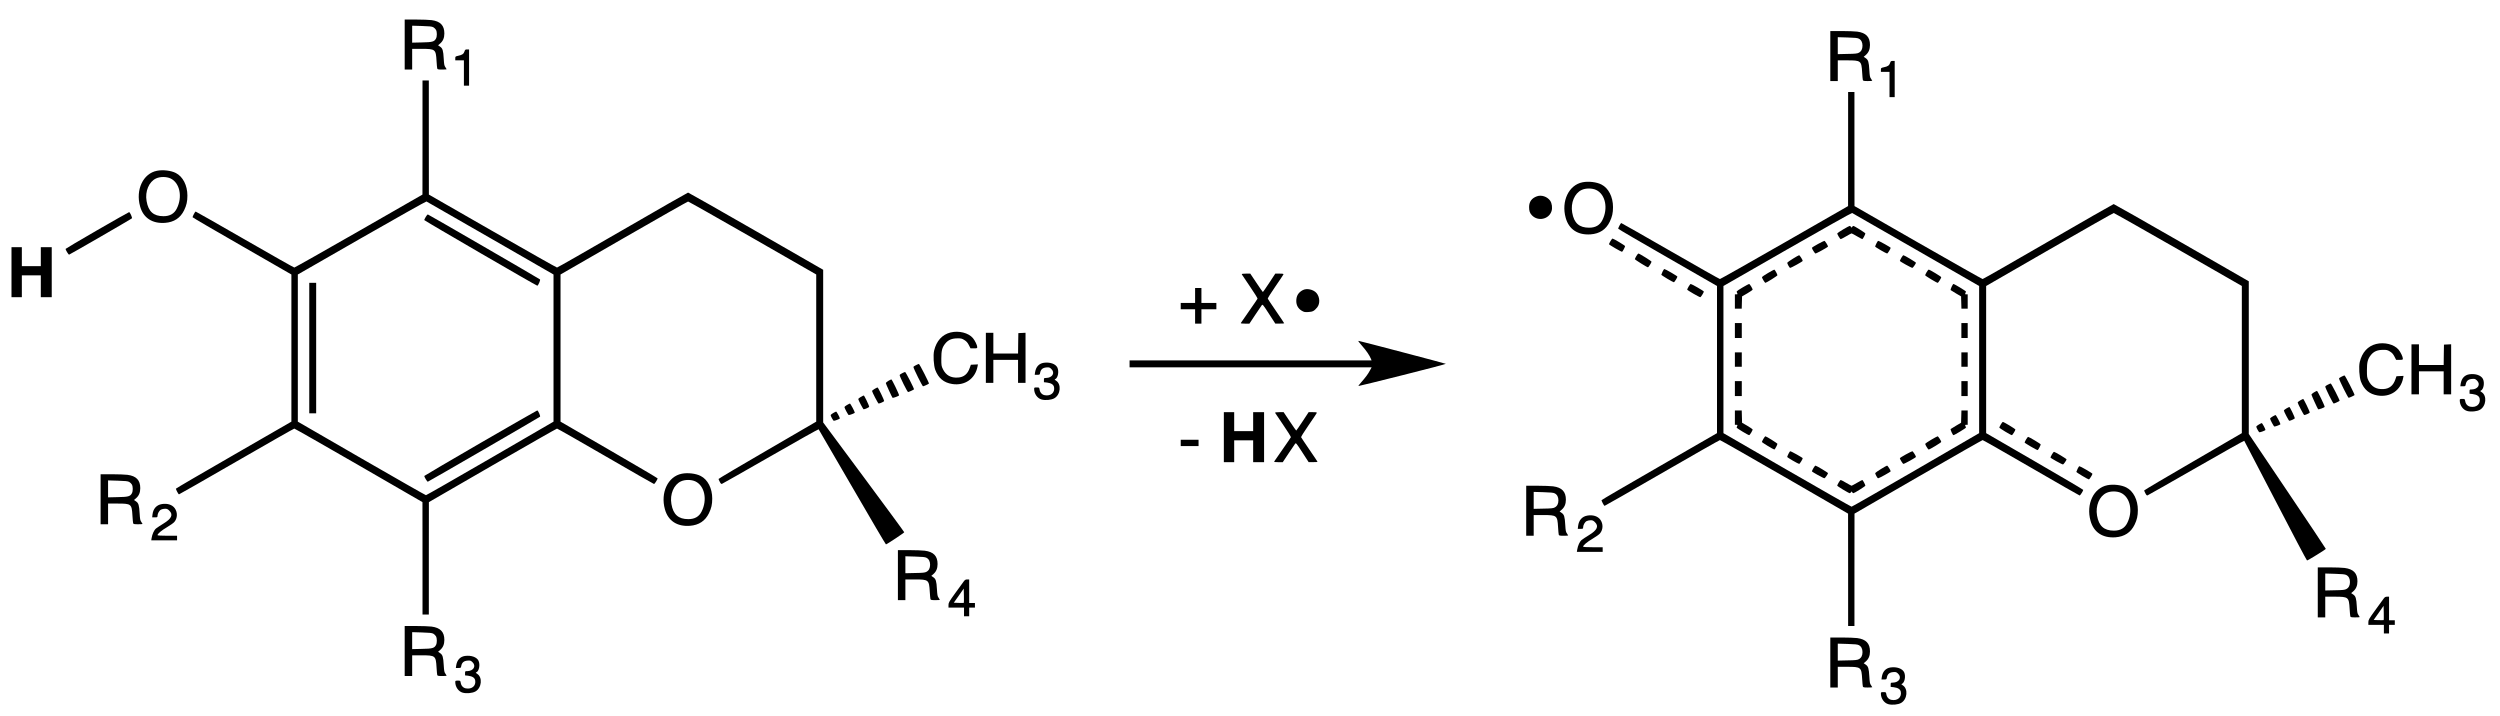 <?xml version="1.0" standalone="no"?>
<!DOCTYPE svg PUBLIC "-//W3C//DTD SVG 20010904//EN"
 "http://www.w3.org/TR/2001/REC-SVG-20010904/DTD/svg10.dtd">
<svg version="1.0" xmlns="http://www.w3.org/2000/svg"
 width="4349pt" height="1246pt" viewBox="0 0 4349 1246"
 preserveAspectRatio="xMidYMid meet">
<g transform="translate(0,1246) scale(0.1,-0.1)"
fill="#000000" stroke="none">
<path d="M7040 11685 l0 -435 65 0 65 0 0 180 0 180 165 0 c239 0 247 -7 259
-210 4 -63 9 -123 12 -132 5 -15 18 -18 85 -18 43 0 79 2 79 5 0 3 -10 19 -22
36 -19 25 -23 48 -29 148 -8 144 -19 179 -63 209 l-35 24 36 31 c50 44 73 99
73 175 0 139 -69 212 -223 232 -39 5 -161 10 -269 10 l-198 0 0 -435z m497
302 c18 -10 39 -31 48 -47 19 -37 19 -113 0 -150 -29 -55 -62 -65 -247 -68
l-168 -4 0 147 0 148 168 -5 c131 -4 174 -8 199 -21z"/>
<path d="M31840 11485 l0 -435 65 0 65 0 0 180 0 180 165 0 c239 0 247 -7 259
-210 4 -63 9 -123 12 -132 5 -15 18 -18 85 -18 43 0 79 2 79 5 0 3 -10 19 -22
36 -19 25 -23 48 -29 148 -8 144 -19 179 -63 209 l-35 24 36 31 c50 44 73 99
73 175 0 139 -69 212 -223 232 -39 5 -161 10 -269 10 l-198 0 0 -435z m497
302 c42 -22 63 -64 63 -122 0 -58 -21 -100 -63 -122 -26 -15 -63 -19 -199 -21
l-168 -4 0 147 0 148 168 -5 c131 -4 174 -8 199 -21z"/>
<path d="M8080 11565 c-14 -43 -39 -61 -108 -75 -50 -11 -52 -13 -52 -46 l0
-34 75 0 75 0 0 -220 0 -220 45 0 45 0 0 315 0 315 -34 0 c-31 0 -36 -4 -46
-35z"/>
<path d="M32880 11365 c-14 -43 -39 -61 -108 -75 -50 -11 -52 -13 -52 -46 l0
-34 75 0 75 0 0 -220 0 -220 45 0 45 0 0 315 0 315 -34 0 c-31 0 -36 -4 -46
-35z"/>
<path d="M7350 10068 l-1 -993 -1107 -635 c-609 -349 -1114 -634 -1122 -634
-8 0 -396 219 -861 487 -466 268 -851 487 -856 487 -9 0 -53 -82 -53 -99 0 -5
387 -231 860 -502 l859 -494 0 -1280 0 -1280 -1004 -579 c-553 -318 -1005
-582 -1005 -587 0 -17 44 -99 53 -99 6 0 456 257 1001 572 545 315 998 572
1006 572 8 0 513 -288 1122 -639 l1107 -640 1 -977 0 -978 55 0 55 0 0 978 1
977 1107 640 c609 351 1114 639 1122 639 8 0 389 -217 846 -482 457 -265 836
-482 842 -482 10 0 62 81 62 98 0 5 -380 229 -845 498 l-844 489 0 1280 0
1280 1102 635 c606 349 1109 634 1117 634 8 0 513 -285 1122 -634 l1107 -635
0 -1280 0 -1280 -849 -494 c-468 -271 -850 -498 -850 -503 0 -5 9 -27 21 -49
14 -29 25 -40 37 -37 9 3 390 219 847 481 456 262 832 473 836 469 4 -4 267
-456 584 -1004 318 -549 582 -998 587 -998 15 0 318 201 318 211 0 6 -317 437
-705 960 l-705 950 0 1328 0 1328 -1169 672 c-643 369 -1174 671 -1181 671 -7
0 -519 -293 -1139 -652 -619 -359 -1133 -652 -1141 -652 -8 0 -513 285 -1122
634 l-1107 635 -1 993 0 992 -55 0 -55 0 0 -992z m1181 -1751 l1098 -632 0
-1280 0 -1280 -1102 -640 c-606 -351 -1109 -639 -1117 -639 -8 0 -513 288
-1122 639 l-1107 640 0 1280 0 1280 1112 638 c612 350 1118 635 1126 632 7 -3
508 -290 1112 -638z"/>
<path d="M7406 8686 c-14 -25 -26 -49 -26 -54 0 -10 1950 -1142 1967 -1142 15
0 58 99 47 109 -18 16 -1942 1131 -1952 1131 -5 0 -22 -20 -36 -44z"/>
<path d="M5380 6405 l0 -1135 60 0 60 0 0 1135 0 1135 -60 0 -60 0 0 -1135z"/>
<path d="M8360 4755 c-536 -311 -976 -569 -978 -574 -5 -14 48 -101 60 -101
10 0 1934 1115 1952 1131 12 10 -33 109 -48 109 -6 0 -450 -255 -986 -565z"/>
<path d="M32150 9868 l-1 -993 -1107 -635 c-609 -349 -1114 -634 -1122 -634
-8 0 -396 219 -861 487 -466 268 -851 487 -856 487 -9 0 -53 -82 -53 -99 0 -5
387 -231 860 -502 l859 -494 0 -1280 0 -1280 -1004 -579 c-553 -318 -1005
-582 -1005 -587 0 -17 44 -99 53 -99 6 0 456 257 1001 572 545 315 998 572
1006 572 8 0 513 -288 1122 -639 l1107 -640 1 -977 0 -978 55 0 55 0 0 978 1
977 1107 640 c609 351 1114 639 1122 639 8 0 389 -217 846 -482 457 -265 836
-482 842 -482 10 0 62 81 62 98 0 5 -380 229 -845 498 l-844 489 0 1280 0
1280 1102 635 c606 349 1109 634 1117 634 8 0 513 -285 1122 -634 l1107 -635
0 -1280 0 -1280 -849 -494 c-468 -271 -850 -498 -850 -503 0 -5 9 -27 21 -49
14 -29 25 -40 37 -37 9 3 390 219 847 481 456 262 832 473 836 469 3 -4 248
-474 544 -1044 296 -571 542 -1038 548 -1038 16 0 327 192 327 202 0 5 -301
457 -670 1004 l-670 995 0 1328 0 1328 -1169 672 c-643 369 -1174 671 -1181
671 -7 0 -519 -293 -1139 -652 -619 -359 -1133 -652 -1141 -652 -8 0 -513 285
-1122 634 l-1107 635 -1 993 0 992 -55 0 -55 0 0 -992z m1181 -1751 l1098
-632 0 -1280 0 -1280 -1102 -640 c-606 -351 -1109 -639 -1117 -639 -8 0 -513
288 -1122 639 l-1107 640 0 1280 0 1280 1112 638 c612 350 1118 635 1126 632
7 -3 508 -290 1112 -638z"/>
<path d="M32065 8470 c-55 -32 -101 -64 -103 -69 -5 -14 47 -101 60 -101 5 0
48 23 95 50 47 28 89 50 93 50 4 0 46 -22 93 -50 47 -27 89 -50 94 -50 9 0 53
83 53 99 0 10 -193 131 -209 131 -5 0 -15 -8 -21 -17 -10 -17 -10 -17 -20 0
-6 9 -16 17 -23 17 -7 -1 -57 -27 -112 -60z"/>
<path d="M31623 8214 c-57 -31 -103 -60 -103 -66 0 -16 51 -98 62 -98 18 0
218 111 218 121 0 19 -52 99 -63 99 -7 0 -58 -26 -114 -56z"/>
<path d="M32642 8225 c-12 -25 -22 -49 -22 -54 0 -10 192 -121 208 -121 11 0
62 82 62 99 0 9 -199 121 -217 121 -5 0 -19 -20 -31 -45z"/>
<path d="M31190 7960 c-52 -32 -96 -63 -98 -69 -5 -14 37 -91 49 -91 19 0 219
111 219 121 0 19 -52 99 -63 99 -7 -1 -55 -27 -107 -60z"/>
<path d="M33076 7976 c-14 -25 -26 -49 -26 -55 0 -10 200 -121 218 -121 10 0
62 74 62 89 0 10 -202 131 -218 131 -6 0 -22 -20 -36 -44z"/>
<path d="M30755 7710 c-55 -32 -101 -64 -103 -69 -5 -14 47 -101 60 -101 15 0
208 121 208 131 0 18 -45 99 -54 99 -6 -1 -56 -27 -111 -60z"/>
<path d="M33516 7726 c-14 -25 -26 -49 -26 -54 0 -11 201 -132 218 -132 11 0
62 82 62 98 0 11 -201 132 -218 132 -6 0 -22 -20 -36 -44z"/>
<path d="M30315 7460 c-55 -32 -101 -63 -103 -69 -2 -5 2 -19 8 -30 9 -19 8
-21 -15 -21 l-25 0 0 -125 0 -125 60 0 59 0 3 107 3 107 90 52 c49 29 91 58
93 63 5 15 -48 101 -61 101 -7 -1 -57 -27 -112 -60z"/>
<path d="M33950 7470 c-13 -27 -20 -53 -16 -57 4 -4 46 -30 94 -58 l87 -51 3
-107 3 -107 54 0 55 0 0 125 0 125 -25 0 c-22 0 -24 3 -15 19 5 11 10 24 10
29 0 10 -201 132 -218 132 -5 0 -19 -22 -32 -50z"/>
<path d="M30180 6710 l0 -130 60 0 60 0 0 130 0 130 -60 0 -60 0 0 -130z"/>
<path d="M34120 6710 l0 -130 55 0 55 0 0 130 0 130 -55 0 -55 0 0 -130z"/>
<path d="M30180 6205 l0 -125 60 0 60 0 0 125 0 125 -60 0 -60 0 0 -125z"/>
<path d="M34120 6205 l0 -125 55 0 55 0 0 125 0 125 -55 0 -55 0 0 -125z"/>
<path d="M30180 5700 l0 -130 60 0 60 0 0 130 0 130 -60 0 -60 0 0 -130z"/>
<path d="M34120 5700 l0 -130 55 0 55 0 0 130 0 130 -55 0 -55 0 0 -130z"/>
<path d="M30180 5195 l0 -125 25 0 c22 0 24 -3 15 -19 -5 -11 -10 -24 -10 -29
0 -11 201 -132 218 -132 13 0 65 87 60 101 -2 5 -44 34 -93 63 l-90 52 -3 107
-3 107 -59 0 -60 0 0 -125z"/>
<path d="M34118 5213 l-3 -107 -87 -51 c-48 -28 -90 -54 -94 -58 -9 -9 36
-107 48 -107 17 0 218 122 218 132 0 5 -5 18 -10 29 -9 16 -7 19 15 19 l25 0
0 125 0 125 -55 0 -54 0 -3 -107z"/>
<path d="M30676 4826 c-14 -25 -26 -49 -26 -54 0 -10 201 -132 217 -132 9 0
53 83 53 99 0 10 -193 131 -208 131 -6 0 -22 -20 -36 -44z"/>
<path d="M33595 4810 c-55 -32 -101 -64 -103 -69 -5 -14 47 -101 60 -101 17 0
218 121 218 132 0 18 -52 98 -63 98 -7 -1 -57 -27 -112 -60z"/>
<path d="M31112 4565 c-12 -25 -22 -49 -22 -54 0 -10 192 -121 208 -121 11 0
62 82 62 99 0 9 -199 121 -217 121 -5 0 -19 -20 -31 -45z"/>
<path d="M33153 4554 c-57 -31 -103 -60 -103 -66 0 -16 51 -98 62 -98 18 0
218 111 218 121 0 19 -52 99 -63 99 -7 0 -58 -26 -114 -56z"/>
<path d="M31546 4316 c-14 -25 -26 -49 -26 -55 0 -10 200 -121 218 -121 10 0
62 74 62 89 0 10 -202 131 -218 131 -6 0 -22 -20 -36 -44z"/>
<path d="M32720 4300 c-52 -32 -96 -63 -98 -69 -5 -14 37 -91 49 -91 19 0 219
111 219 121 0 19 -52 99 -63 99 -7 -1 -55 -27 -107 -60z"/>
<path d="M31986 4066 c-14 -25 -26 -49 -26 -54 0 -11 201 -132 219 -132 5 0
15 8 21 18 10 16 10 16 20 0 6 -10 16 -18 21 -18 16 0 209 121 209 131 0 16
-44 99 -53 99 -5 0 -47 -22 -94 -50 -47 -27 -89 -50 -93 -50 -4 0 -46 23 -93
50 -47 28 -90 50 -95 50 -6 0 -22 -20 -36 -44z"/>
<path d="M2730 9489 c-240 -47 -374 -329 -293 -619 55 -200 212 -303 434 -287
157 12 266 84 332 219 42 87 57 153 57 255 0 177 -78 331 -201 393 -83 43
-224 60 -329 39z m236 -133 c162 -76 213 -320 109 -525 -44 -89 -121 -132
-231 -132 -172 0 -263 80 -294 263 -30 169 41 337 165 394 70 33 180 33 251 0z"/>
<path d="M27530 9289 c-240 -47 -374 -329 -293 -619 55 -200 212 -303 434
-287 157 12 266 84 332 219 42 87 57 153 57 255 0 177 -78 331 -201 393 -83
43 -224 60 -329 39z m236 -133 c162 -76 213 -320 109 -525 -44 -89 -121 -132
-231 -132 -172 0 -263 80 -294 263 -30 169 41 337 165 394 70 33 180 33 251 0z"/>
<path d="M26736 9045 c-90 -32 -136 -95 -136 -187 0 -68 12 -103 48 -142 105
-112 295 -73 342 70 19 56 8 136 -23 182 -51 72 -153 106 -231 77z"/>
<path d="M1690 8455 c-300 -173 -546 -319 -548 -324 -5 -14 48 -101 60 -101
10 0 1074 615 1092 631 12 10 -33 109 -48 109 -6 0 -256 -142 -556 -315z"/>
<path d="M28016 8266 c-14 -25 -26 -49 -26 -54 0 -10 210 -132 227 -132 9 0
53 83 53 99 0 10 -202 131 -218 131 -6 0 -22 -20 -36 -44z"/>
<path d="M200 7725 l0 -435 90 0 90 0 0 190 0 190 165 0 165 0 0 -190 0 -190
95 0 95 0 0 435 0 435 -95 0 -95 0 0 -165 0 -165 -165 0 -165 0 0 165 0 165
-90 0 -90 0 0 -435z"/>
<path d="M28466 8006 c-14 -25 -26 -49 -26 -54 0 -10 211 -142 228 -142 10 0
62 81 62 98 0 10 -211 142 -228 142 -5 0 -22 -20 -36 -44z"/>
<path d="M28922 7735 c-12 -25 -22 -50 -22 -54 0 -10 202 -131 218 -131 11 0
62 82 62 98 0 10 -210 132 -227 132 -5 0 -19 -20 -31 -45z"/>
<path d="M21603 7686 c3 -7 67 -102 142 -211 75 -109 134 -204 131 -211 -3 -7
-67 -102 -144 -211 -76 -109 -142 -204 -146 -211 -5 -9 12 -12 71 -12 l78 0
98 148 c53 81 105 157 115 170 17 22 18 21 127 -147 l110 -170 78 0 c42 -1 77
2 77 5 0 3 -63 98 -141 211 -77 112 -142 210 -145 217 -3 7 56 102 131 210 75
108 138 203 141 211 5 12 -6 15 -67 15 l-74 0 -105 -160 c-58 -88 -108 -160
-111 -160 -3 0 -54 72 -112 160 l-107 160 -76 0 c-60 0 -75 -3 -71 -14z"/>
<path d="M29376 7476 c-14 -25 -26 -49 -26 -54 0 -11 211 -132 228 -132 11 0
62 82 62 98 0 11 -211 132 -228 132 -6 0 -22 -20 -36 -44z"/>
<path d="M20790 7320 l0 -130 -125 0 -125 0 0 -55 0 -55 125 0 125 0 0 -125 0
-125 55 0 55 0 0 125 0 125 130 0 130 0 0 55 0 55 -130 0 -130 0 0 130 0 130
-55 0 -55 0 0 -130z"/>
<path d="M22665 7414 c-79 -41 -115 -101 -115 -190 0 -74 33 -133 96 -170 39
-23 53 -26 114 -22 76 4 102 18 154 81 52 65 47 179 -12 249 -52 62 -169 88
-237 52z"/>
<path d="M16535 6676 c-145 -36 -245 -147 -285 -315 -19 -81 -8 -260 20 -336
55 -144 147 -221 294 -245 219 -35 401 91 441 304 l7 37 -62 -3 -61 -3 -19
-54 c-36 -107 -103 -163 -206 -169 -124 -8 -208 39 -261 146 -26 53 -28 66
-28 182 0 141 14 196 70 265 49 61 113 88 206 89 68 1 81 -2 125 -29 37 -23
56 -45 78 -88 l29 -57 59 0 c54 0 58 2 58 23 0 30 -41 115 -75 155 -77 92
-245 134 -390 98z"/>
<path d="M17150 6235 l0 -435 65 0 65 0 0 200 0 200 215 0 215 0 0 -200 0
-200 65 0 65 0 0 435 0 436 -62 -3 -63 -3 -3 -177 -2 -178 -215 0 -215 0 0
180 0 180 -65 0 -65 0 0 -435z"/>
<path d="M23630 6524 c0 -3 30 -40 66 -82 71 -80 127 -162 150 -218 l14 -34
-2105 0 -2105 0 0 -60 0 -60 2106 0 2105 0 -31 -57 c-32 -60 -70 -112 -154
-208 -27 -30 -47 -57 -44 -60 2 -2 347 82 766 188 419 105 758 194 754 198 -6
6 -1501 399 -1517 399 -3 0 -5 -3 -5 -6z"/>
<path d="M41335 6476 c-145 -36 -245 -147 -285 -315 -19 -81 -8 -260 20 -336
55 -144 147 -221 294 -245 219 -35 401 91 441 304 l7 37 -62 -3 -61 -3 -19
-54 c-36 -107 -103 -163 -206 -169 -124 -8 -208 39 -261 146 -26 53 -28 66
-28 182 0 141 14 196 70 265 49 61 113 88 206 89 68 1 81 -2 125 -29 37 -23
56 -45 78 -88 l29 -57 59 0 c54 0 58 2 58 23 0 30 -41 115 -75 155 -77 92
-245 134 -390 98z"/>
<path d="M41950 6035 l0 -435 65 0 65 0 0 200 0 200 215 0 215 0 0 -200 0
-200 65 0 65 0 0 435 0 436 -62 -3 -63 -3 -3 -177 -2 -178 -215 0 -215 0 0
180 0 180 -65 0 -65 0 0 -435z"/>
<path d="M18158 6149 c-84 -13 -137 -70 -152 -166 l-6 -43 44 0 c42 0 44 1 50
35 11 59 44 87 107 93 50 4 57 2 87 -26 71 -67 20 -155 -90 -157 -37 0 -38 -1
-38 -37 l0 -37 54 -6 c74 -10 113 -35 122 -79 18 -96 -57 -161 -162 -141 -46
8 -81 45 -89 96 -7 39 -7 39 -51 39 -41 0 -44 -2 -44 -26 0 -85 56 -164 130
-184 66 -18 168 -8 220 21 111 62 128 248 29 308 -23 14 -27 20 -15 24 50 19
72 135 40 203 -31 64 -129 98 -236 83z"/>
<path d="M15933 6107 c-24 -11 -43 -25 -43 -31 0 -25 155 -336 167 -336 12 0
91 36 103 47 7 7 -164 343 -175 342 -5 0 -29 -10 -52 -22z"/>
<path d="M15693 5967 c-24 -11 -43 -26 -43 -31 -1 -25 134 -296 147 -296 12 0
91 36 103 47 7 7 -144 303 -155 302 -5 0 -29 -10 -52 -22z"/>
<path d="M42958 5949 c-84 -13 -137 -70 -152 -166 l-6 -43 44 0 c42 0 44 1 50
35 11 59 44 87 107 93 50 4 57 2 87 -26 71 -67 20 -155 -90 -157 -37 0 -38 -1
-38 -37 l0 -37 54 -6 c74 -10 113 -35 122 -79 18 -96 -57 -161 -162 -141 -46
8 -81 45 -89 96 -7 39 -7 39 -51 39 -41 0 -44 -2 -44 -26 0 -85 56 -164 130
-184 66 -18 168 -8 220 21 111 62 128 248 29 308 -23 14 -27 20 -15 24 50 19
72 135 40 203 -31 64 -129 98 -236 83z"/>
<path d="M40733 5907 c-24 -11 -43 -25 -43 -31 0 -25 155 -336 167 -336 12 0
91 36 103 47 7 7 -164 343 -175 342 -5 0 -29 -10 -52 -22z"/>
<path d="M15453 5834 c-24 -14 -43 -32 -43 -39 0 -12 106 -244 116 -254 8 -9
114 30 114 42 0 22 -123 277 -134 277 -6 -1 -30 -12 -53 -26z"/>
<path d="M40493 5767 c-24 -11 -43 -26 -43 -31 -1 -25 134 -296 147 -296 12 0
91 36 103 47 7 7 -144 303 -155 302 -5 0 -29 -10 -52 -22z"/>
<path d="M15213 5694 c-24 -14 -43 -30 -43 -35 0 -18 105 -219 114 -219 23 0
96 34 96 44 0 22 -104 236 -114 236 -6 -1 -30 -12 -53 -26z"/>
<path d="M40253 5634 c-24 -14 -43 -32 -43 -39 0 -12 106 -244 116 -254 8 -9
114 30 114 42 0 22 -123 277 -134 277 -6 -1 -30 -12 -53 -26z"/>
<path d="M14973 5554 c-24 -14 -43 -30 -43 -35 0 -18 85 -179 94 -179 23 0 96
34 96 44 0 22 -84 196 -94 196 -6 -1 -30 -12 -53 -26z"/>
<path d="M40013 5494 c-24 -14 -43 -30 -43 -35 0 -18 105 -219 114 -219 23 0
96 34 96 44 0 22 -104 236 -114 236 -6 -1 -30 -12 -53 -26z"/>
<path d="M14733 5414 c-24 -14 -43 -30 -43 -35 0 -19 65 -139 75 -139 23 0
105 32 105 41 0 19 -75 159 -85 159 -5 -1 -29 -12 -52 -26z"/>
<path d="M39773 5354 c-24 -14 -43 -30 -43 -35 0 -18 85 -179 94 -179 23 0 96
34 96 44 0 22 -84 196 -94 196 -6 -1 -30 -12 -53 -26z"/>
<path d="M14493 5274 c-24 -14 -43 -30 -43 -35 0 -19 45 -99 55 -99 22 0 105
32 105 41 0 18 -55 119 -65 119 -5 -1 -29 -12 -52 -26z"/>
<path d="M21290 4855 l0 -435 90 0 90 0 0 190 0 190 165 0 165 0 0 -190 0
-190 95 0 95 0 0 435 0 435 -95 0 -95 0 0 -165 0 -165 -165 0 -165 0 0 165 0
165 -90 0 -90 0 0 -435z"/>
<path d="M22183 5276 c3 -7 67 -102 142 -211 75 -109 134 -204 131 -211 -3 -7
-67 -102 -144 -211 -76 -109 -142 -204 -146 -211 -5 -9 12 -12 71 -12 l78 0
98 148 c53 81 105 157 115 170 17 22 18 21 127 -147 l110 -170 78 0 c42 -1 77
2 77 5 0 3 -63 98 -141 211 -77 112 -142 210 -145 217 -3 7 56 102 131 210 75
108 138 203 141 211 5 12 -6 15 -67 15 l-74 0 -105 -160 c-58 -88 -108 -160
-111 -160 -3 0 -54 72 -112 160 l-107 160 -76 0 c-60 0 -75 -3 -71 -14z"/>
<path d="M39533 5214 c-24 -14 -43 -30 -43 -35 0 -19 65 -139 75 -139 23 0
105 32 105 41 0 19 -75 159 -85 159 -5 -1 -29 -12 -52 -26z"/>
<path d="M34806 5076 c-14 -25 -26 -49 -26 -54 0 -11 201 -132 218 -132 11 0
62 82 62 98 0 11 -201 132 -218 132 -6 0 -22 -20 -36 -44z"/>
<path d="M39293 5074 c-24 -14 -43 -30 -43 -35 0 -19 45 -99 55 -99 22 0 105
32 105 41 0 18 -55 119 -65 119 -5 -1 -29 -12 -52 -26z"/>
<path d="M35246 4816 c-14 -25 -26 -49 -26 -54 0 -10 210 -132 227 -132 9 0
53 83 53 99 0 10 -202 131 -218 131 -6 0 -22 -20 -36 -44z"/>
<path d="M20540 4755 l0 -55 155 0 155 0 0 55 0 55 -155 0 -155 0 0 -55z"/>
<path d="M35696 4556 c-14 -25 -26 -49 -26 -55 0 -10 200 -121 218 -121 10 0
62 74 62 89 0 10 -202 131 -218 131 -6 0 -22 -20 -36 -44z"/>
<path d="M36142 4305 c-12 -25 -22 -50 -22 -54 0 -10 202 -131 218 -131 11 0
62 82 62 98 0 10 -210 132 -227 132 -5 0 -19 -20 -31 -45z"/>
<path d="M11860 4219 c-240 -47 -374 -329 -293 -619 55 -200 212 -303 434
-287 157 12 266 84 332 219 42 87 57 153 57 255 0 177 -78 331 -201 393 -83
43 -224 60 -329 39z m236 -133 c162 -76 213 -320 109 -525 -44 -89 -121 -132
-231 -132 -172 0 -263 80 -294 263 -30 169 41 337 165 394 70 33 180 33 251 0z"/>
<path d="M1750 3775 l0 -435 65 0 65 0 0 180 0 180 165 0 c239 0 247 -7 259
-210 4 -63 9 -123 12 -132 5 -15 18 -18 85 -18 43 0 79 2 79 5 0 3 -10 19 -22
36 -19 25 -23 48 -29 148 -8 144 -19 179 -63 209 l-35 24 36 31 c50 44 73 99
73 175 0 139 -69 212 -223 232 -39 5 -161 10 -269 10 l-198 0 0 -435z m497
302 c18 -10 39 -31 48 -47 19 -37 19 -113 0 -150 -29 -55 -62 -65 -247 -68
l-168 -4 0 147 0 148 168 -5 c131 -4 174 -8 199 -21z"/>
<path d="M36660 4019 c-240 -47 -374 -329 -293 -619 55 -200 212 -303 434
-287 157 12 266 84 332 219 42 87 57 153 57 255 0 177 -78 331 -201 393 -83
43 -224 60 -329 39z m236 -133 c162 -76 213 -320 109 -525 -44 -89 -121 -132
-231 -132 -172 0 -263 80 -294 263 -30 169 41 337 165 394 70 33 180 33 251 0z"/>
<path d="M26550 3575 l0 -435 65 0 65 0 0 180 0 180 165 0 c239 0 247 -7 259
-210 4 -63 9 -123 12 -132 5 -15 18 -18 85 -18 43 0 79 2 79 5 0 3 -10 19 -22
36 -19 25 -23 48 -29 148 -8 144 -19 179 -63 209 l-35 24 36 31 c50 44 73 99
73 175 0 139 -69 212 -223 232 -39 5 -161 10 -269 10 l-198 0 0 -435z m497
302 c42 -22 63 -64 63 -122 0 -58 -21 -100 -63 -122 -26 -15 -63 -19 -199 -21
l-168 -4 0 147 0 148 168 -5 c131 -4 174 -8 199 -21z"/>
<path d="M2815 3691 c-92 -15 -150 -80 -162 -180 l-6 -51 47 0 c43 0 46 2 46
26 0 40 30 93 61 109 15 8 47 15 70 15 33 0 47 -6 75 -34 70 -70 39 -138 -104
-225 -51 -31 -108 -69 -127 -84 -34 -27 -67 -98 -78 -169 l-6 -38 225 0 224 0
0 40 0 40 -170 0 c-103 0 -170 4 -170 10 0 24 70 83 164 138 57 33 115 75 129
92 56 66 59 167 6 240 -44 60 -128 87 -224 71z"/>
<path d="M27615 3491 c-92 -15 -150 -80 -162 -180 l-6 -51 47 0 c43 0 46 2 46
26 0 40 30 93 61 109 15 8 47 15 70 15 33 0 47 -6 75 -34 70 -70 39 -138 -104
-225 -51 -31 -108 -69 -127 -84 -34 -27 -67 -98 -78 -169 l-6 -38 225 0 224 0
0 40 0 40 -170 0 c-103 0 -170 4 -170 10 0 24 70 83 164 138 57 33 115 75 129
92 56 66 59 167 6 240 -44 60 -128 87 -224 71z"/>
<path d="M15620 2455 l0 -435 65 0 65 0 0 180 0 180 165 0 c239 0 247 -7 259
-210 4 -63 9 -123 12 -132 5 -15 18 -18 85 -18 43 0 79 2 79 5 0 3 -10 19 -22
36 -19 25 -23 48 -29 148 -8 144 -19 179 -63 209 l-35 24 36 31 c50 44 73 99
73 175 0 139 -69 212 -223 232 -39 5 -161 10 -269 10 l-198 0 0 -435z m497
302 c42 -22 63 -64 63 -122 0 -58 -21 -100 -63 -122 -26 -15 -63 -19 -199 -21
l-168 -4 0 147 0 148 168 -5 c131 -4 174 -8 199 -21z"/>
<path d="M40320 2155 l0 -435 65 0 65 0 0 180 0 180 165 0 c239 0 247 -7 259
-210 4 -63 9 -123 12 -132 5 -15 18 -18 85 -18 43 0 79 2 79 5 0 3 -10 19 -22
36 -19 25 -23 48 -29 148 -8 144 -19 179 -63 209 l-35 24 36 31 c50 44 73 99
73 175 0 139 -69 212 -223 232 -39 5 -161 10 -269 10 l-198 0 0 -435z m497
302 c42 -22 63 -64 63 -122 0 -58 -21 -100 -63 -122 -26 -15 -63 -19 -199 -21
l-168 -4 0 147 0 148 168 -5 c131 -4 174 -8 199 -21z"/>
<path d="M16767 2348 c-14 -18 -79 -109 -146 -201 -112 -155 -121 -171 -121
-212 l0 -45 135 0 135 0 0 -75 0 -75 45 0 45 0 0 75 0 75 50 0 50 0 0 40 0 40
-50 0 -50 0 0 205 0 205 -34 0 c-28 0 -40 -7 -59 -32z m0 -375 c-3 -2 -43 -3
-90 -1 l-85 3 87 123 86 123 3 -122 c1 -67 1 -124 -1 -126z"/>
<path d="M41467 2048 c-14 -18 -79 -109 -146 -201 -112 -155 -121 -171 -121
-212 l0 -45 135 0 135 0 0 -75 0 -75 45 0 45 0 0 75 0 75 50 0 50 0 0 40 0 40
-50 0 -50 0 0 205 0 205 -34 0 c-28 0 -40 -7 -59 -32z m0 -375 c-3 -2 -43 -3
-90 -1 l-85 3 87 123 86 123 3 -122 c1 -67 1 -124 -1 -126z"/>
<path d="M7040 1135 l0 -435 65 0 65 0 0 180 0 180 165 0 c239 0 247 -7 259
-210 4 -63 9 -123 12 -132 5 -15 18 -18 85 -18 43 0 79 2 79 5 0 3 -10 19 -22
36 -19 25 -23 48 -29 148 -8 144 -19 179 -63 209 l-35 24 36 31 c50 44 73 99
73 175 0 139 -69 212 -223 232 -39 5 -161 10 -269 10 l-198 0 0 -435z m497
302 c18 -10 39 -31 48 -47 19 -37 19 -113 0 -150 -29 -55 -62 -65 -247 -68
l-168 -4 0 147 0 148 168 -5 c131 -4 174 -8 199 -21z"/>
<path d="M31840 935 l0 -435 65 0 65 0 0 180 0 180 165 0 c239 0 247 -7 259
-210 4 -63 9 -123 12 -132 5 -15 18 -18 85 -18 43 0 79 2 79 5 0 3 -10 19 -22
36 -19 25 -23 48 -29 148 -8 144 -19 179 -63 209 l-35 24 36 31 c50 44 73 99
73 175 0 139 -69 212 -223 232 -39 5 -161 10 -269 10 l-198 0 0 -435z m497
302 c42 -22 63 -64 63 -122 0 -58 -21 -100 -63 -122 -26 -15 -63 -19 -199 -21
l-168 -4 0 147 0 148 168 -5 c131 -4 174 -8 199 -21z"/>
<path d="M8088 1049 c-84 -13 -137 -70 -152 -166 l-6 -43 44 0 c42 0 44 1 50
35 11 59 44 87 107 93 50 4 57 2 87 -26 71 -67 20 -155 -90 -157 -37 0 -38 -1
-38 -37 l0 -37 54 -6 c74 -10 113 -35 122 -79 18 -96 -57 -161 -162 -141 -46
8 -81 45 -89 96 -7 39 -7 39 -51 39 -41 0 -44 -2 -44 -26 0 -85 56 -164 130
-184 66 -18 168 -8 220 21 111 62 128 248 29 308 -23 14 -27 20 -15 24 50 19
72 135 40 203 -31 64 -129 98 -236 83z"/>
<path d="M32888 849 c-84 -13 -137 -70 -152 -166 l-6 -43 44 0 c42 0 44 1 50
35 11 59 44 87 107 93 50 4 57 2 87 -26 71 -67 20 -155 -90 -157 -37 0 -38 -1
-38 -37 l0 -37 54 -6 c74 -10 113 -35 122 -79 18 -96 -57 -161 -162 -141 -46
8 -81 45 -89 96 -7 39 -7 39 -51 39 -41 0 -44 -2 -44 -26 0 -85 56 -164 130
-184 66 -18 168 -8 220 21 111 62 128 248 29 308 -23 14 -27 20 -15 24 50 19
72 135 40 203 -31 64 -129 98 -236 83z"/>
</g>
</svg>
